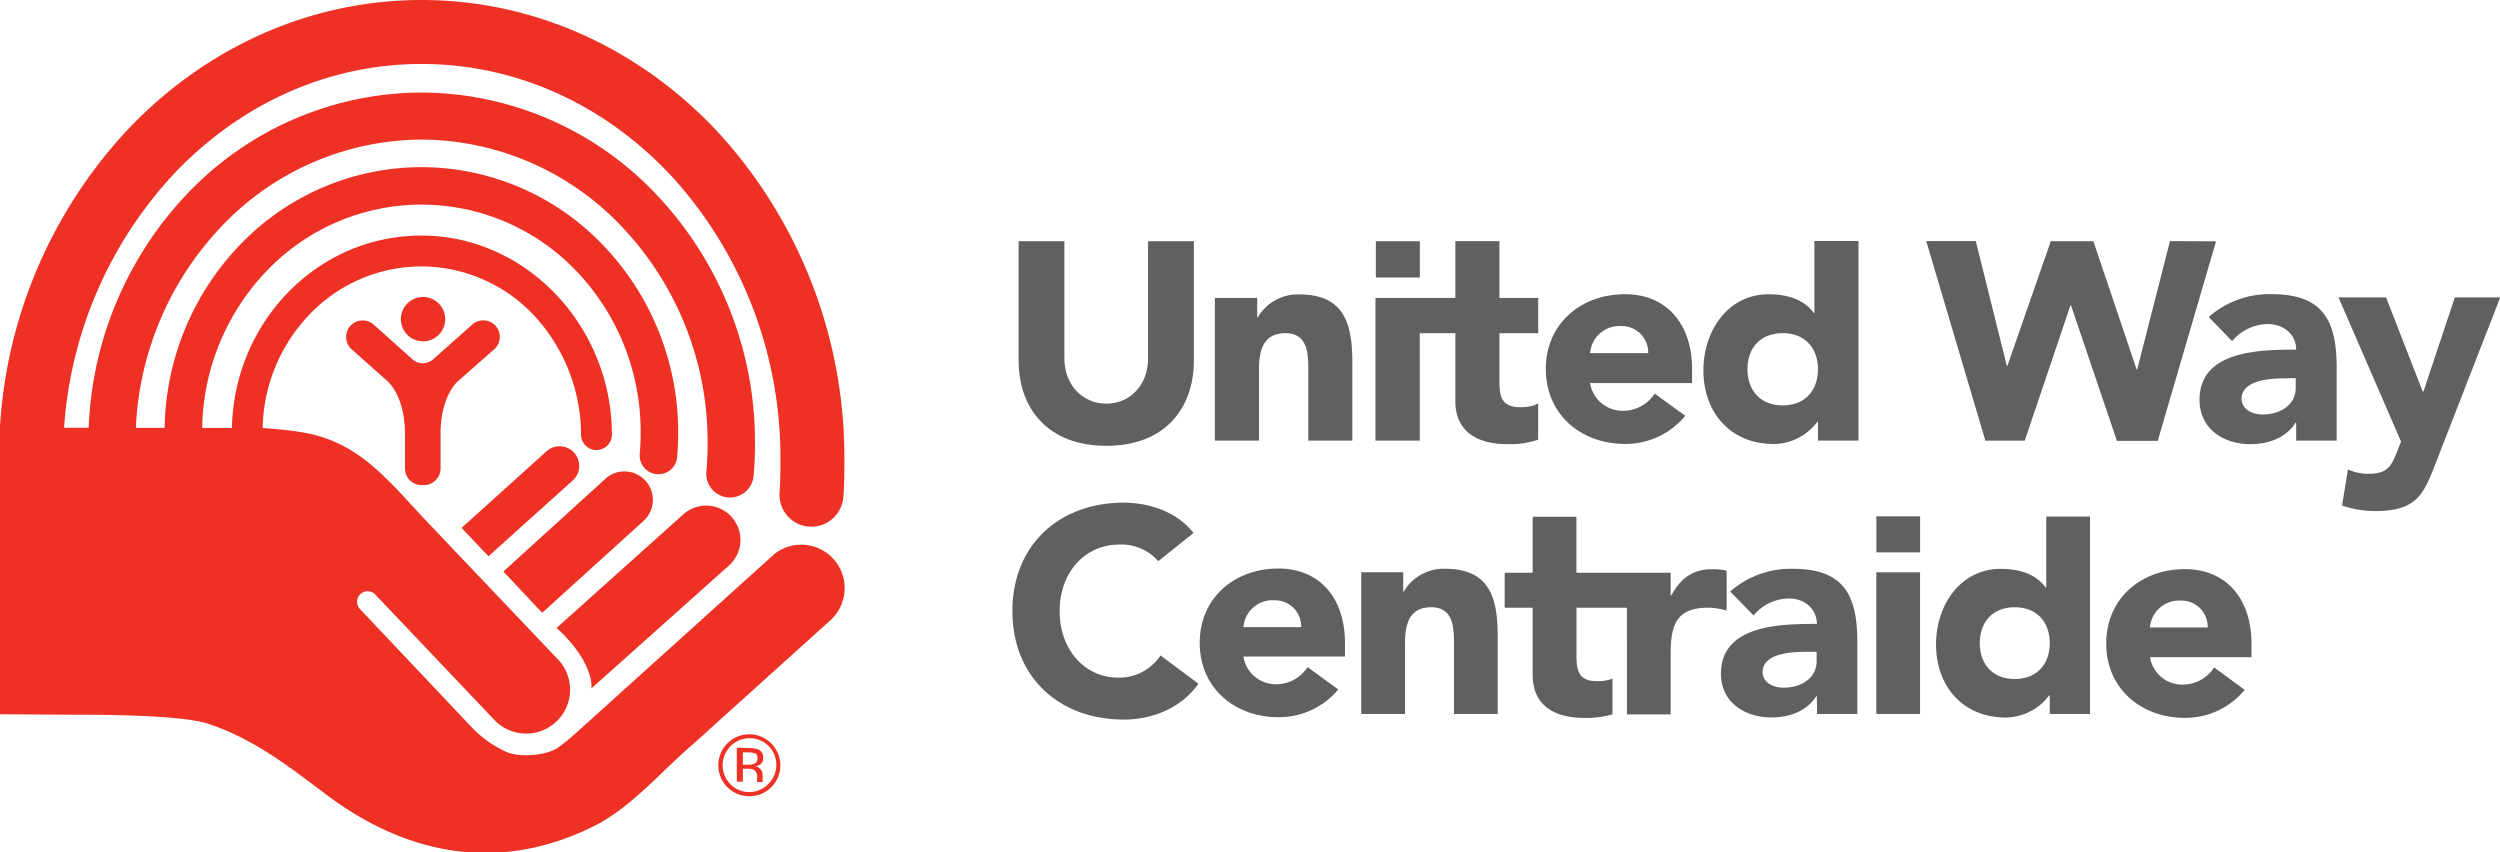<svg xmlns="http://www.w3.org/2000/svg" viewBox="0 0 450.96 153.77"><defs><style>.cls-1{fill:#ee3124}.cls-2{fill:#5f6062}</style></defs><g id="Layer_2" data-name="Layer 2"><g id="Bi_Eng_Fr" data-name="Bi Eng Fr"><path d="M139.11,142a5.59,5.59,0,1,1,1.64-4A5.4,5.4,0,0,1,139.11,142Zm-7.36-7.37a4.87,4.87,0,0,0,0,6.83,4.78,4.78,0,0,0,6.8,0,4.82,4.82,0,1,0-6.8-6.83Zm3.29.31a4.6,4.6,0,0,1,1.68.23,1.52,1.52,0,0,1,.95,1.55,1.34,1.34,0,0,1-.6,1.21,2.26,2.26,0,0,1-.89.3,1.55,1.55,0,0,1,1.06.6,1.68,1.68,0,0,1,.33.95v.45c0,.14,0,.3,0,.46a.9.9,0,0,0,0,.32l0,.07h-1a.13.13,0,0,0,0-.06s0,0,0-.06l0-.2v-.49a1.47,1.47,0,0,0-.58-1.4,2.56,2.56,0,0,0-1.2-.2H134V141h-1.09v-6.14Zm1.17,1a2.84,2.84,0,0,0-1.31-.23H134v2.23h1a3,3,0,0,0,1-.14,1,1,0,0,0,.63-1A.93.93,0,0,0,136.21,135.86Z" class="cls-1"/><path d="M131.5,102a6.18,6.18,0,0,0-8.24-9.22L100.4,113.27c7,6.42,6.27,10.92,6.27,10.92Z" class="cls-1"/><path d="M88.11,100.34l-4.85-5.12L98.62,81.37a3.54,3.54,0,0,1,4.79,5.21Z" class="cls-1"/><path d="M97.8,110.54l-7-7.45,18.13-16.47a5.13,5.13,0,1,1,7,7.48Z" class="cls-1"/><path d="M47.4,77.2c6.77.54,10.68,1,15.55,3.81,4,2.32,7.53,6,10.9,9.67l.13.15,2.79,3,24.15,25.41A7.92,7.92,0,0,1,89.31,130l-21.66-22.8,0,0a1.9,1.9,0,0,0-2.75,2.62l.05.06,19.85,21a20,20,0,0,0,6.89,4.9c2.42.85,7,.48,9-.95a36.73,36.73,0,0,0,3.4-2.78l35.74-32.24.14-.09a7.83,7.83,0,0,1,9.87,12.12l-25,22.55c-5.43,4.62-10.91,11.2-17.56,14.55-18.17,9.14-34.86,4.48-48.08-5.35-6.49-4.83-13-10.15-21.55-13-4.13-1.38-14.89-1.67-23.75-1.66L0,128.84V76.91A86.14,86.14,0,0,1,23.21,23.2h0C36.82,8.91,55.49,0,76.06,0h0c21.2,0,40.39,9.47,54.1,24.55h0a86.81,86.81,0,0,1,22.15,58.59h0c0,2.41,0,4.21-.19,6.56h0A5.76,5.76,0,0,1,146.38,95h-.46a5.77,5.77,0,0,1-5.3-6.2h0c.16-2.06.15-3.56.15-5.67h0a75.25,75.25,0,0,0-19.14-50.82h0C109.84,19.39,93.78,11.54,76.06,11.54h0c-17.19,0-32.81,7.38-44.5,19.62h0a74.62,74.62,0,0,0-20,46H16A64.76,64.76,0,0,1,33.43,35.32h0A58.52,58.52,0,0,1,76,16.69h0a58.56,58.56,0,0,1,42.62,18.63h0A64.9,64.9,0,0,1,136.19,80h0q0,3-.25,5.84h0a4.29,4.29,0,0,1-4.63,3.89h0a4.28,4.28,0,0,1-3.89-4.63h0c.15-1.68.22-3.38.22-5.1h0a56.3,56.3,0,0,0-15.2-38.82h0a50,50,0,0,0-36.4-16h0a50,50,0,0,0-36.4,16h0a56.21,56.21,0,0,0-15.13,36H29.7A48.69,48.69,0,0,1,43.22,44.24h0A45.37,45.37,0,0,1,76,30.15h0a45.37,45.37,0,0,1,32.8,14.09h0a48.67,48.67,0,0,1,13.53,33.87h0c0,1.46-.06,2.91-.19,4.34h0a3.38,3.38,0,0,1-3.66,3.08h0a3.38,3.38,0,0,1-3.08-3.66h0c.11-1.24.16-2.49.16-3.76h0A41.89,41.89,0,0,0,104,48.93h0A38.62,38.62,0,0,0,76,36.91h0a38.62,38.62,0,0,0-27.93,12h0A41.88,41.88,0,0,0,36.47,77.19h5.36C42.25,58,57.3,42.5,76,42.49h0c19,0,34.35,16.41,34.38,35.91h0a2.78,2.78,0,0,1-2.78,2.78h0a2.78,2.78,0,0,1-2.79-2.78h0a31.72,31.72,0,0,0-8.6-21.63h0A27.93,27.93,0,0,0,76,48.06h0a27.94,27.94,0,0,0-20.21,8.71h0a30.38,30.38,0,0,0-8.41,20.38Z" class="cls-1"/><path d="M78.27,64.69a2.81,2.81,0,0,1-4,0l-6.87-6.14h0a3,3,0,0,0-4.21.24h0A3,3,0,0,0,63.42,63l6.47,5.75s3.16,2.57,3.16,9.54l0,4.6h0V84.5h0a3,3,0,0,0,3,3h.42a3,3,0,0,0,3-3h0V82.86h0l0-4.59c0-7,3.17-9.54,3.17-9.54L89.16,63a3,3,0,0,0,.25-4.21h0a3,3,0,0,0-4.22-.25h0Z" class="cls-1"/><path d="M80.31,57.57a4,4,0,1,1-4-4A4,4,0,0,1,80.31,57.57Z" class="cls-1"/><path d="M208.93,101.23a8.79,8.79,0,0,0-7-3c-6.21,0-10.79,5-10.79,12s4.58,12,10.52,12a8.91,8.91,0,0,0,7.68-4l6.84,5.1c-3.1,4.42-8.36,6.47-13.47,6.47-11.62,0-20.09-7.63-20.09-19.57s8.47-19.56,20.09-19.56c4.16,0,9.42,1.42,12.58,5.47Z" class="cls-2"/><path d="M241.4,124.37a13.9,13.9,0,0,1-10.79,5c-7.89,0-14.2-5.26-14.2-13.41s6.31-13.41,14.2-13.41c7.37,0,12,5.26,12,13.41v2.47H224.3a5.9,5.9,0,0,0,5.95,5,6.74,6.74,0,0,0,5.62-3.1Zm-6.68-11.25a4.74,4.74,0,0,0-4.85-4.84,5.26,5.26,0,0,0-5.57,4.84Z" class="cls-2"/><path d="M245.55,103.23h7.57v3.47h.11a8.3,8.3,0,0,1,7.47-4.1c8,0,9.46,5.26,9.46,12.1v14.09h-7.88V116.28c0-3-.06-6.74-4.11-6.74s-4.73,3.21-4.73,6.53v12.72h-7.89Z" class="cls-2"/><path d="M293.47,109.62h-9.1v8.52c0,2.74.31,4.73,3.73,4.73a7.32,7.32,0,0,0,2.76-.45v6.44a17.11,17.11,0,0,1-5.08.64c-5.26,0-9.31-2.16-9.31-7.73V109.62h-5.05v-6.31h5.05V93.21h7.89v10.1h17v4.1h.11c1.68-3.1,3.89-4.73,7.36-4.73a10.34,10.34,0,0,1,2.63.26v7.2a12.33,12.33,0,0,0-3.36-.52c-6,0-6.74,3.47-6.74,8.57v10.68h-7.88Z" class="cls-2"/><path d="M327.73,125.58h-.1c-1.74,2.74-4.89,3.84-8.1,3.84-4.78,0-9.1-2.73-9.1-7.88,0-8.84,10.73-9,17.3-9,0-2.78-2.31-4.58-5-4.58a8.4,8.4,0,0,0-6.42,3.06l-4.21-4.32a16.53,16.53,0,0,1,11.26-4.1c9.2,0,11.67,4.68,11.67,13.2v13h-7.26Zm-2-8c-2.42,0-7.78.21-7.78,3.68,0,1.89,2,2.79,3.74,2.79,3.1,0,6-1.63,6-4.79v-1.68Z" class="cls-2"/><path d="M338.46,103.23h7.89v25.56h-7.89Z" class="cls-2"/><path d="M377,128.79h-7.26v-3.36h-.1a9.91,9.91,0,0,1-7.84,4c-7.57,0-12.57-5.47-12.57-13.2,0-7.1,4.42-13.62,11.68-13.62,3.26,0,6.31.9,8.1,3.37h.1V93.17H377Zm-13.57-19.25c-3.94,0-6.31,2.63-6.31,6.47s2.37,6.47,6.31,6.47,6.31-2.63,6.31-6.47S367.39,109.54,363.44,109.54Z" class="cls-2"/><path d="M404.91,124.44a13.88,13.88,0,0,1-10.78,5.05c-7.89,0-14.2-5.26-14.2-13.41s6.31-13.42,14.2-13.42c7.36,0,12,5.26,12,13.42v2.47h-18.3a5.88,5.88,0,0,0,5.94,4.94,6.73,6.73,0,0,0,5.63-3.1Zm-6.68-11.26a4.72,4.72,0,0,0-4.83-4.84,5.26,5.26,0,0,0-5.58,4.84Z" class="cls-2"/><path d="M338.47,93.14h7.89v6.5h-7.89Z" class="cls-2"/><path d="M399.74,43.53l-10.52,36h-7.36L373.58,55.1h-.11l-8.24,24.39h-7.1l-10.67-36h8.94L362,66h.1l7.83-22.49h7.68l7.8,23.13h.11l5.91-23.15Z" class="cls-2"/><path d="M215.36,65c0,8.85-5.41,15.42-15.79,15.42S183.74,73.87,183.74,65V43.51H192v21.2c0,4.6,3.17,8.1,7.57,8.1s7.52-3.5,7.52-8.1V43.51h8.27Z" class="cls-2"/><path d="M219.15,53.74h7.63v3.5h.11a8.35,8.35,0,0,1,7.52-4.13c8.05,0,9.53,5.29,9.53,12.18V79.48H236V66.88c0-3-.06-6.78-4.13-6.78s-4.77,3.23-4.77,6.56V79.48h-7.95Z" class="cls-2"/><path d="M256.11,79.48h-8V53.74h14.41V43.5h7.95V53.74h7V60.1h-7v8.58c0,2.75.31,4.77,3.76,4.77.84,0,2.54-.11,3.23-.75v6.62a16.36,16.36,0,0,1-5.56.8c-5.3,0-9.38-2.17-9.38-7.79V60.1H256.1Z" class="cls-2"/><path d="M304,75a14,14,0,0,1-10.86,5.08c-7.94,0-14.3-5.3-14.3-13.51s6.36-13.5,14.3-13.5c7.42,0,12.08,5.29,12.08,13.5V69.1H286.83a5.93,5.93,0,0,0,6,5A6.77,6.77,0,0,0,298.48,71ZM297.31,63.7a4.76,4.76,0,0,0-4.87-4.88,5.3,5.3,0,0,0-5.61,4.88Z" class="cls-2"/><path d="M335.24,79.48h-7.31V76.09h-.11a9.93,9.93,0,0,1-7.89,4c-7.63,0-12.66-5.51-12.66-13.3,0-7.15,4.45-13.71,11.76-13.71,3.29,0,6.36.9,8.16,3.39h.1v-13h7.95ZM321.57,60.1c-4,0-6.35,2.65-6.35,6.51s2.38,6.52,6.35,6.52,6.36-2.65,6.36-6.52S325.55,60.1,321.57,60.1Z" class="cls-2"/><path d="M414.19,76.25h-.11c-1.75,2.76-4.92,3.87-8.15,3.87-4.82,0-9.17-2.75-9.17-8,0-8.89,10.81-9.05,17.43-9.05,0-2.81-2.33-4.61-5.09-4.61a8.47,8.47,0,0,0-6.46,3.07l-4.23-4.34a16.56,16.56,0,0,1,11.33-4.13c9.27,0,11.76,4.71,11.76,13.29V79.48h-7.31Zm-2-8c-2.44,0-7.84.21-7.84,3.71,0,1.9,2,2.81,3.76,2.81,3.13,0,6-1.65,6-4.82V68.2Z" class="cls-2"/><path d="M439.31,83.67c-2.12,5.46-3.33,8.52-10.91,8.52a18.64,18.64,0,0,1-5.93-1l1.06-6.51a9,9,0,0,0,3.7.79c3.61,0,4.19-1.54,5.3-4.34l.58-1.48-11.28-26h8.58l6.62,17h.11l5.67-17H451Z" class="cls-2"/><path d="M248.18,43.51h7.94v6.55h-7.94Z" class="cls-2"/></g></g></svg>